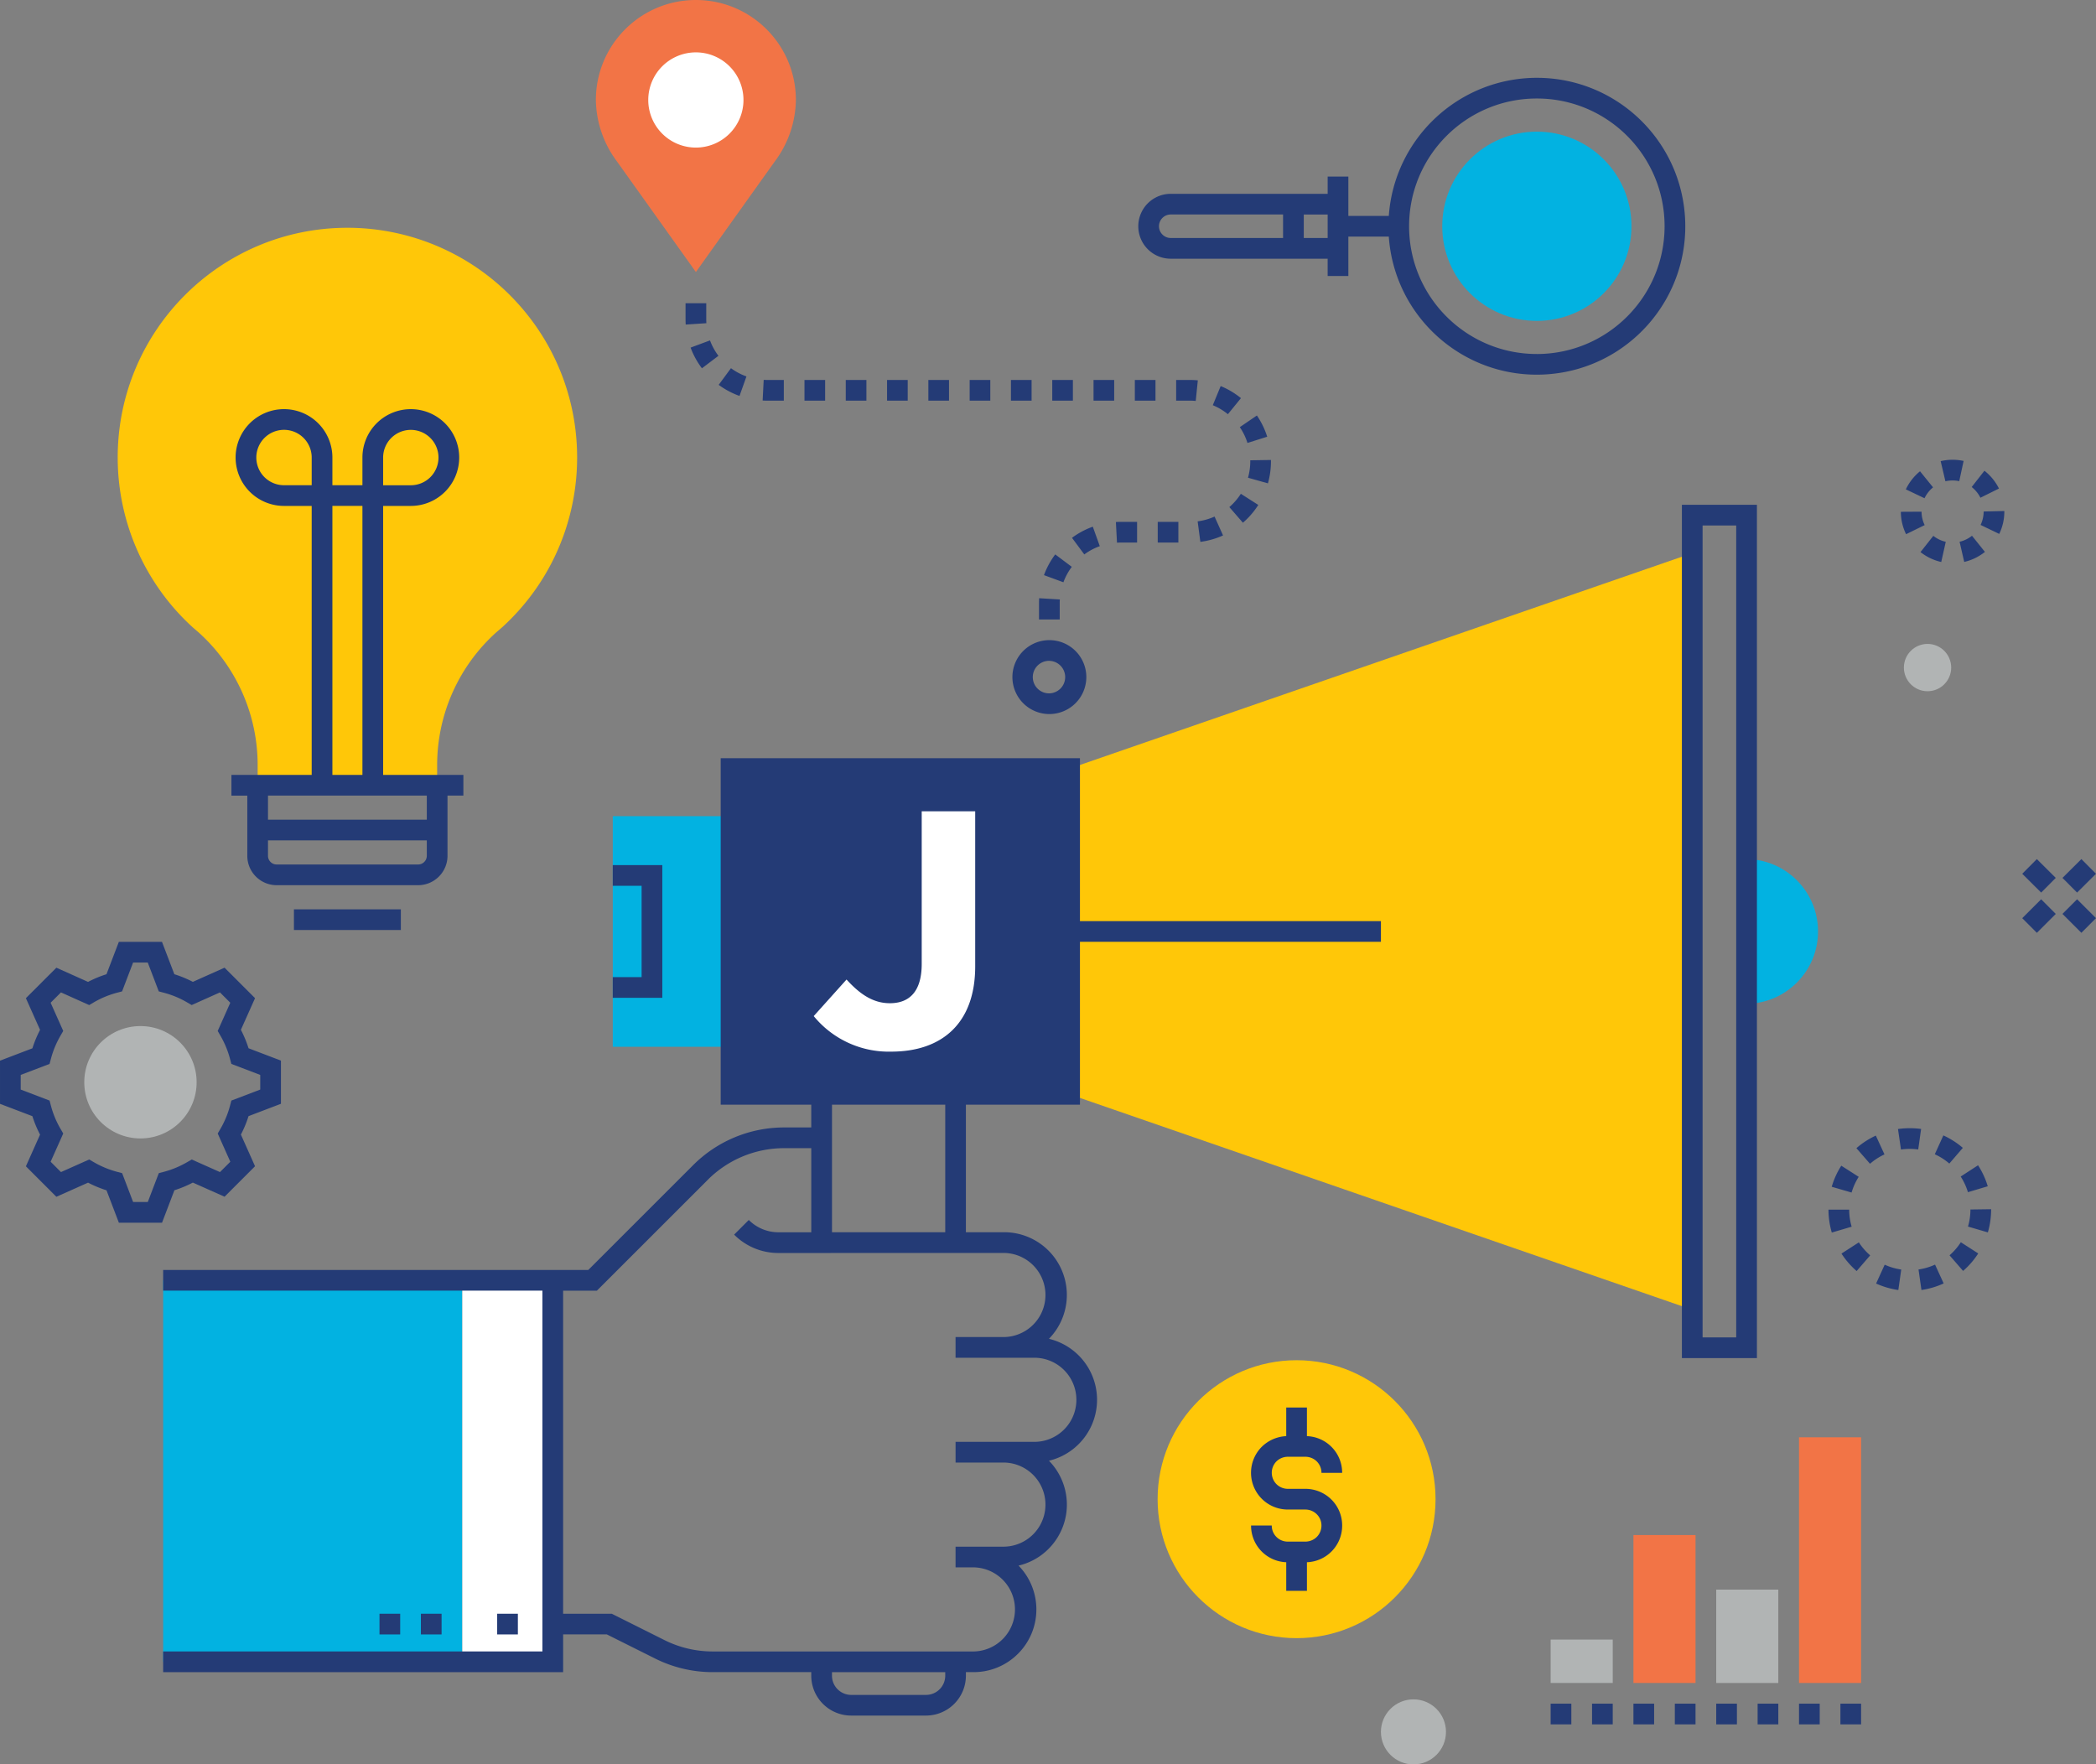 <svg id="b" data-name="Layer 2" xmlns="http://www.w3.org/2000/svg" viewBox="0 0 344.502 290"><rect x="0" y="0" width="344.502" height="290" fill="#808080" stroke="none"/><g id="c" data-name="Layer 1"><g id="d" data-name="homepage"><path d="M312.013 212.028a13.232 13.232 0 01-3.653-1.067l1.412-3.095a9.883 9.883 0 002.718.794l-.477 3.367zm3.799-.003l-.482-3.372a9.888 9.888 0 002.717-.8l1.418 3.093c-1.16.533-2.39.896-3.653 1.079zm-10.651-3.117a13.439 13.439 0 01-2.494-2.868l2.857-1.845a10.01 10.01 0 001.862 2.14l-2.225 2.573zm17.497-.017l-2.23-2.569a9.995 9.995 0 001.858-2.146l2.86 1.841a13.41 13.41 0 01-2.488 2.873zm-21.581-6.307a13.352 13.352 0 01-.544-3.763l3.402-.006c.001.949.138 1.894.407 2.805l-3.264.964zm25.649-.027l-3.265-.957a9.94 9.94 0 00.401-2.806l3.402-.046v.046c0 1.273-.18 2.54-.538 3.762zm-22.395-6.549l-3.267-.949a13.38 13.38 0 011.574-3.464l2.864 1.831c-.512.8-.906 1.67-1.172 2.582zm19.12-.059a9.915 9.915 0 00-1.189-2.571l2.853-1.853a13.32 13.32 0 011.595 3.452l-3.258.972zm-16.093-4.67l-2.236-2.563a13.373 13.373 0 013.191-2.068l1.424 3.091a9.97 9.97 0 00-2.379 1.54zm13.038-.037a9.97 9.97 0 00-2.39-1.526l1.407-3.098a13.425 13.425 0 013.202 2.046l-2.219 2.578zm-7.949-2.306l-.491-3.366a13.618 13.618 0 013.799-.013l-.471 3.372a10.205 10.205 0 00-2.836.007zm6.62-96.566a8.548 8.548 0 01-3.411-1.628l2.109-2.669a5.049 5.049 0 002.045.977l-.744 3.32zm3.776-.012l-.763-3.314a5.131 5.131 0 002.039-.988l2.126 2.656a8.543 8.543 0 01-3.402 1.647zm-9.556-4.558a8.403 8.403 0 01-.86-3.68l3.402-.019c.002.765.178 1.519.514 2.205l-3.056 1.494zm15.311-.045l-3.066-1.475a5.048 5.048 0 00.502-2.21l3.402-.079v.079a8.426 8.426 0 01-.838 3.685zm-12.28-5.864l-3.073-1.458a8.562 8.562 0 012.334-2.974l2.142 2.643a5.166 5.166 0 00-1.403 1.789zm9.187-.084a5.172 5.172 0 00-1.435-1.759l2.095-2.678a8.558 8.558 0 012.386 2.926l-3.046 1.512zm-5.754-2.703l-.78-3.31a8.624 8.624 0 013.773-.034l-.72 3.324a5.234 5.234 0 00-2.273.02zM338.989 150.211l2.405-2.407 3.108 3.106-2.405 2.407-3.108-3.106zM332.38 143.613l2.399-2.412 3.108 3.092-2.399 2.412-3.108-3.092zM338.992 144.293l3.107-3.092 2.4 2.411-3.107 3.092-2.4-2.411zM332.377 150.912l3.108-3.105 2.405 2.407-3.108 3.105-2.405-2.407z" fill="#243b76"/><circle cx="316.814" cy="109.723" r="3.888" fill="#b1b4b4"/><circle cx="213.108" cy="246.408" r="22.841" fill="#ffc708"/><path d="M214.55 244.707h-2.89a2.664 2.664 0 01-1.859-.771 2.659 2.659 0 01-.012-3.73 2.692 2.692 0 011.871-.771h2.899a2.68 2.68 0 011.867.763c.497.499.775 1.175.771 1.88h3.402a6.008 6.008 0 00-5.79-6.032v-4.704h-3.402v4.702a6.135 6.135 0 00-4.016 1.751 6.041 6.041 0 004.269 10.314h2.89c.702 0 1.376.277 1.875.771a2.6 2.6 0 01.771 1.858 2.644 2.644 0 01-.757 1.864 2.682 2.682 0 01-1.882.779h-2.899a2.619 2.619 0 01-2.629-2.608v-.036h-3.402a6.008 6.008 0 005.781 6.033v4.698h3.402v-4.698a6.01 6.01 0 005.79-6.033 5.988 5.988 0 00-1.776-4.278 6.058 6.058 0 00-4.274-1.753z" fill="#243b76"/><circle cx="232.318" cy="284.654" r="5.346" fill="#b1b4b4"/><path d="M254.866 280.016h3.402v3.402h-3.402v-3.402zm6.804 0h3.402v3.402h-3.402v-3.402zm6.804 0h3.402v3.402h-3.402v-3.402zm6.804 0h3.402v3.402h-3.402v-3.402zm6.804 0h3.402v3.402h-3.402v-3.402zm6.804 0h3.402v3.402h-3.402v-3.402zm6.804 0h3.402v3.402h-3.402v-3.402zm6.803 0h3.402v3.402h-3.402v-3.402z" fill="#243b76"/><path d="M254.866 269.481h10.206v7.132h-10.206v-7.132z" fill="#b1b4b4"/><path d="M268.474 252.301h10.206v24.313h-10.206v-24.313z" fill="#f27446"/><path d="M282.081 261.271h10.206v15.344h-10.206v-15.344z" fill="#b1b4b4"/><path d="M295.689 236.236h10.206v40.378h-10.206v-40.378z" fill="#f27446"/><path d="M172.476 117.364a6.075 6.075 0 116.075-6.075 6.082 6.082 0 01-6.075 6.075zm0-8.748a2.673 2.673 0 100 5.345 2.673 2.673 0 000-5.344z" fill="#243b76"/><path d="M114.376 0C105.3.002 97.943 7.358 97.94 16.433a17.208 17.208 0 003.406 10.02l13.031 18.258 13.031-18.26a17.208 17.208 0 003.404-10.02C130.809 7.356 123.452 0 114.376 0z" fill="#f27446"/><path d="M122.198 16.433a7.824 7.824 0 11-7.822-7.824 7.815 7.815 0 017.821 7.81v.014z" fill="#fff"/><path d="M174.176 101.821h-3.402v-2.682c0-.273.009-.544.025-.815l3.396.203c-.012.204-.019.408-.019.612v2.682zm.609-6.119l-3.196-1.172a13.266 13.266 0 011.852-3.407l2.721 2.043a9.914 9.914 0 00-1.377 2.536zm3.432-4.574l-2.023-2.731a13.284 13.284 0 013.421-1.831l1.148 3.202a9.872 9.872 0 00-2.546 1.359zm5.372-1.935l-.18-3.396c.241-.013.482-.021.723-.021h2.761v3.402h-2.754c-.178 0-.364.006-.55.015zm6.697-3.417h3.394v3.402h-3.394v-3.402zm7.007 3.287l-.446-3.372a9.941 9.941 0 002.78-.788l1.395 3.102a13.31 13.31 0 01-3.729 1.058zm6.994-3.148l-2.23-2.569a10.073 10.073 0 001.891-2.186l2.868 1.831a13.391 13.391 0 01-1.831 2.28c-.224.219-.459.436-.699.645zm4.112-6.471l-3.276-.923a9.958 9.958 0 00.373-2.708v-.158l3.402-.053v.211c0 1.228-.167 2.449-.499 3.631zm-3.364-6.642a9.873 9.873 0 00-1.26-2.596l2.811-1.915a13.292 13.292 0 011.694 3.489l-3.245 1.023zm-3.218-4.724a9.919 9.919 0 00-2.48-1.478l1.297-3.146a13.33 13.33 0 013.331 1.985l-2.148 2.639zm-5.284-2.178c-.333-.033-.667-.05-1.002-.05h-2.216v-3.401h2.223c.455 0 .904.024 1.338.067l-.343 3.384zm-10.009-3.451h3.393v3.402h-3.393v-3.402zm-6.788 0h3.394v3.402h-3.394v-3.402zm-6.787 0h3.394v3.402h-3.394v-3.402zm-6.788 0h3.394v3.402h-3.394v-3.402zm-6.787 0h3.394v3.402h-3.394v-3.402zm-6.787 0h3.393v3.402h-3.393v-3.402zm-6.788 0h3.394v3.402h-3.394v-3.402zm-6.787 0h3.393v3.402h-3.393v-3.402zm-6.788 0h3.394v3.402h-3.394v-3.402zm-3.393 3.402h-2.787c-.231 0-.462-.007-.695-.018l.174-3.398c.173.01.347.014.52.014h2.787v3.402zm-7.282-.776a13.243 13.243 0 01-3.424-1.822l2.018-2.737a9.922 9.922 0 002.546 1.355l-1.141 3.204zm-6.179-4.542a13.298 13.298 0 01-1.861-3.4l3.189-1.183a9.92 9.92 0 001.386 2.532l-2.714 2.051zm-2.664-7.19c-.019-.289-.028-.57-.028-.857v-2.647h3.402v2.648c0 .213.007.425.02.637l-3.394.22zM252.6 12.789c-12.808.017-23.428 9.923-24.334 22.699h-6.648v-6.471h-3.402v2.84h-25.791a5.333 5.333 0 000 10.666h25.791v2.84h3.402v-6.472h6.648c.942 13.44 12.601 23.572 26.041 22.63 13.44-.942 23.572-12.601 22.63-26.041-.896-12.781-11.526-22.691-24.338-22.69zm-41.713 26.327h-18.463a1.931 1.931 0 110-3.862h18.463v3.861zm7.328 0h-3.925v-3.854h3.926v3.854zm34.383 19.068c-11.597 0-20.998-9.4-20.998-20.996 0-11.597 9.4-20.998 20.996-20.998 11.597 0 20.998 9.4 20.998 20.996v.004c-.013 11.59-9.405 20.983-20.995 20.997v-.003z" fill="#243b76"/><circle cx="252.6" cy="37.189" r="15.552" fill="#02b2e1"/><path d="M26.629 200.966h-7.091l-2.033-5.326a18.995 18.995 0 01-3.03-1.258l-5.209 2.322-5.01-5.01 2.327-5.208a18.548 18.548 0 01-1.259-3.032l-5.323-2.026v-7.097l5.325-2.029a18.968 18.968 0 011.258-3.031l-2.327-5.208 5.01-5.01 5.203 2.331a18.442 18.442 0 013.031-1.257l2.033-5.325h7.09l2.033 5.324a18.57 18.57 0 013.042 1.252l5.21-2.33 5.01 5.01-2.326 5.203c.506.972.927 1.986 1.258 3.031l5.326 2.032v7.095l-5.325 2.03a18.759 18.759 0 01-1.258 3.032l2.325 5.203-5.01 5.01-5.213-2.322c-.971.507-1.985.929-3.03 1.259l-2.036 5.337zm-4.748-3.402h2.409l1.811-4.742.843-.223a15.48 15.48 0 003.816-1.586l.751-.437 4.645 2.069 1.699-1.699-2.071-4.642.439-.754a15.3 15.3 0 001.584-3.815l.224-.844 4.742-1.808v-2.409l-4.745-1.808-.224-.843a15.556 15.556 0 00-1.587-3.821l-.436-.752 2.07-4.638-1.698-1.7-4.649 2.079-.756-.441a15.078 15.078 0 00-3.808-1.58l-.844-.224-1.811-4.742h-2.409l-1.811 4.741-.843.224a15.237 15.237 0 00-3.807 1.581l-.755.444-4.64-2.082-1.699 1.699 2.072 4.637-.436.753a15.469 15.469 0 00-1.586 3.82l-.224.845-4.742 1.807v2.409l4.743 1.809.223.845c.353 1.337.885 2.62 1.584 3.813l.439.754-2.073 4.642 1.7 1.699 4.64-2.069.751.437a15.603 15.603 0 003.818 1.586l.843.224 1.807 4.742z" fill="#243b76"/><circle cx="23.084" cy="177.88" r="9.234" fill="#b1b4b4"/><path d="M57.101 37.438c-20.854.003-37.757 16.91-37.755 37.764a37.757 37.757 0 0012.307 27.887c.36.312.718.618 1.08.935a29.32 29.32 0 019.615 21.738v3.298h29.503v-3.298a29.331 29.331 0 019.615-21.738c.36-.317.724-.622 1.082-.935 15.405-14.054 16.501-37.936 2.446-53.341A37.757 37.757 0 0057.1 37.438z" fill="#ffc708"/><path d="M48.311 149.456h17.575v3.402H48.311v-3.402zm14.66-22.089V83.154h4.55a7.953 7.953 0 10-7.952-7.954v4.552h-4.936V75.2a7.954 7.954 0 10-7.954 7.954h4.552v44.213H38.038v3.402h2.61v9.894a4.827 4.827 0 004.826 4.828h23.251a4.834 4.834 0 004.828-4.828v-9.898h2.608v-3.397h-13.19zm0-52.163a4.55 4.55 0 114.551 4.552h-4.55v-4.552zm-16.292 4.547a4.55 4.55 0 11.002-9.102 4.55 4.55 0 014.55 4.55v4.552h-4.552zm7.954 3.402h4.936v44.213h-4.936V83.153zm15.517 57.509a1.431 1.431 0 01-1.425 1.426H45.474a1.425 1.425 0 01-1.426-1.422v-2.543H70.15v2.539zm0-5.941H44.049v-3.961H70.15v3.961z" fill="#243b76"/><path d="M26.817 210.436h49.166v62.701H26.817v-62.701z" fill="#02b2e1"/><path d="M75.982 210.436h14.874v62.701H75.982v-62.701z" fill="#fff"/><path d="M81.717 265.235h3.402v3.402h-3.402v-3.402zm-12.538 0h3.402v3.402h-3.402v-3.402zm-6.804 0h3.402v3.402h-3.402v-3.402z" fill="#243b76"/><path d="M278.14 90.916l-102.338 35.403v53.548L278.14 215.27V90.916z" fill="#ffc708"/><path d="M100.718 134.141h19.439v37.907h-19.439v-37.907zm186.349 7.053v23.797c6.571-.084 11.831-5.479 11.747-12.05-.082-6.453-5.294-11.665-11.747-11.747z" fill="#02b2e1"/><path d="M276.439 82.968v140.25h12.332V82.968h-12.332zm8.926 136.848h-5.524V86.37h5.524v133.446zm-176.506-55.814h-8.142V160.6h4.74v-15.01h-4.74v-3.402h8.142v21.814z" fill="#243b76"/><path d="M177.502 181.569v-26.774h49.47v-3.402h-49.47v-26.774h-59.047v56.951h14.885v3.739h-4.461a21.133 21.133 0 00-14.947 6.189l-17.24 17.234H26.817v3.402h62.335v59.299H26.817v3.402h65.739v-6.202h7.188l7.938 3.968a21.13 21.13 0 009.455 2.233h16.203v.578a6.56 6.56 0 006.561 6.561h12.295a6.56 6.56 0 006.561-6.559v-.58h1.27c5.693.002 10.311-4.612 10.313-10.305a10.31 10.31 0 00-2.932-7.205c5.538-1.302 8.972-6.846 7.67-12.384a10.297 10.297 0 00-2.67-4.852 10.303 10.303 0 000-20.04 10.31 10.31 0 00-7.371-17.52h-6.28v-20.965l18.744.004zm-40.754 0h18.614v20.965h-18.614v-20.965zm18.614 93.848a3.161 3.161 0 01-3.159 3.159h-12.299a3.162 3.162 0 01-3.159-3.159v-.578h18.614l.004.578zm9.676-69.482a6.913 6.913 0 010 13.824h-7.98v3.402h12.939a6.912 6.912 0 11.014 13.824h-12.953v3.402h7.98a6.913 6.913 0 010 13.824h-7.98v3.402h2.97a6.913 6.913 0 010 13.824h-42.89c-2.754 0-5.471-.641-7.934-1.874l-8.657-4.328h-7.992v-53.097h5.55l18.232-18.23a17.741 17.741 0 0112.543-5.194h4.461v13.824h-5.382a6.87 6.87 0 01-4.888-2.023l-2.409 2.409a10.24 10.24 0 007.292 3.021l37.081-.007z" fill="#243b76"/><path d="M146.488 172.847a15.928 15.928 0 01-12.743-5.842l5.395-6.01c2.226 2.449 4.395 3.895 7.123 3.895 3.227 0 5.231-1.947 5.231-6.455v-25.094h8.791v25.483c.002 9.459-5.562 14.023-13.797 14.023z" fill="#fff"/></g></g></svg>